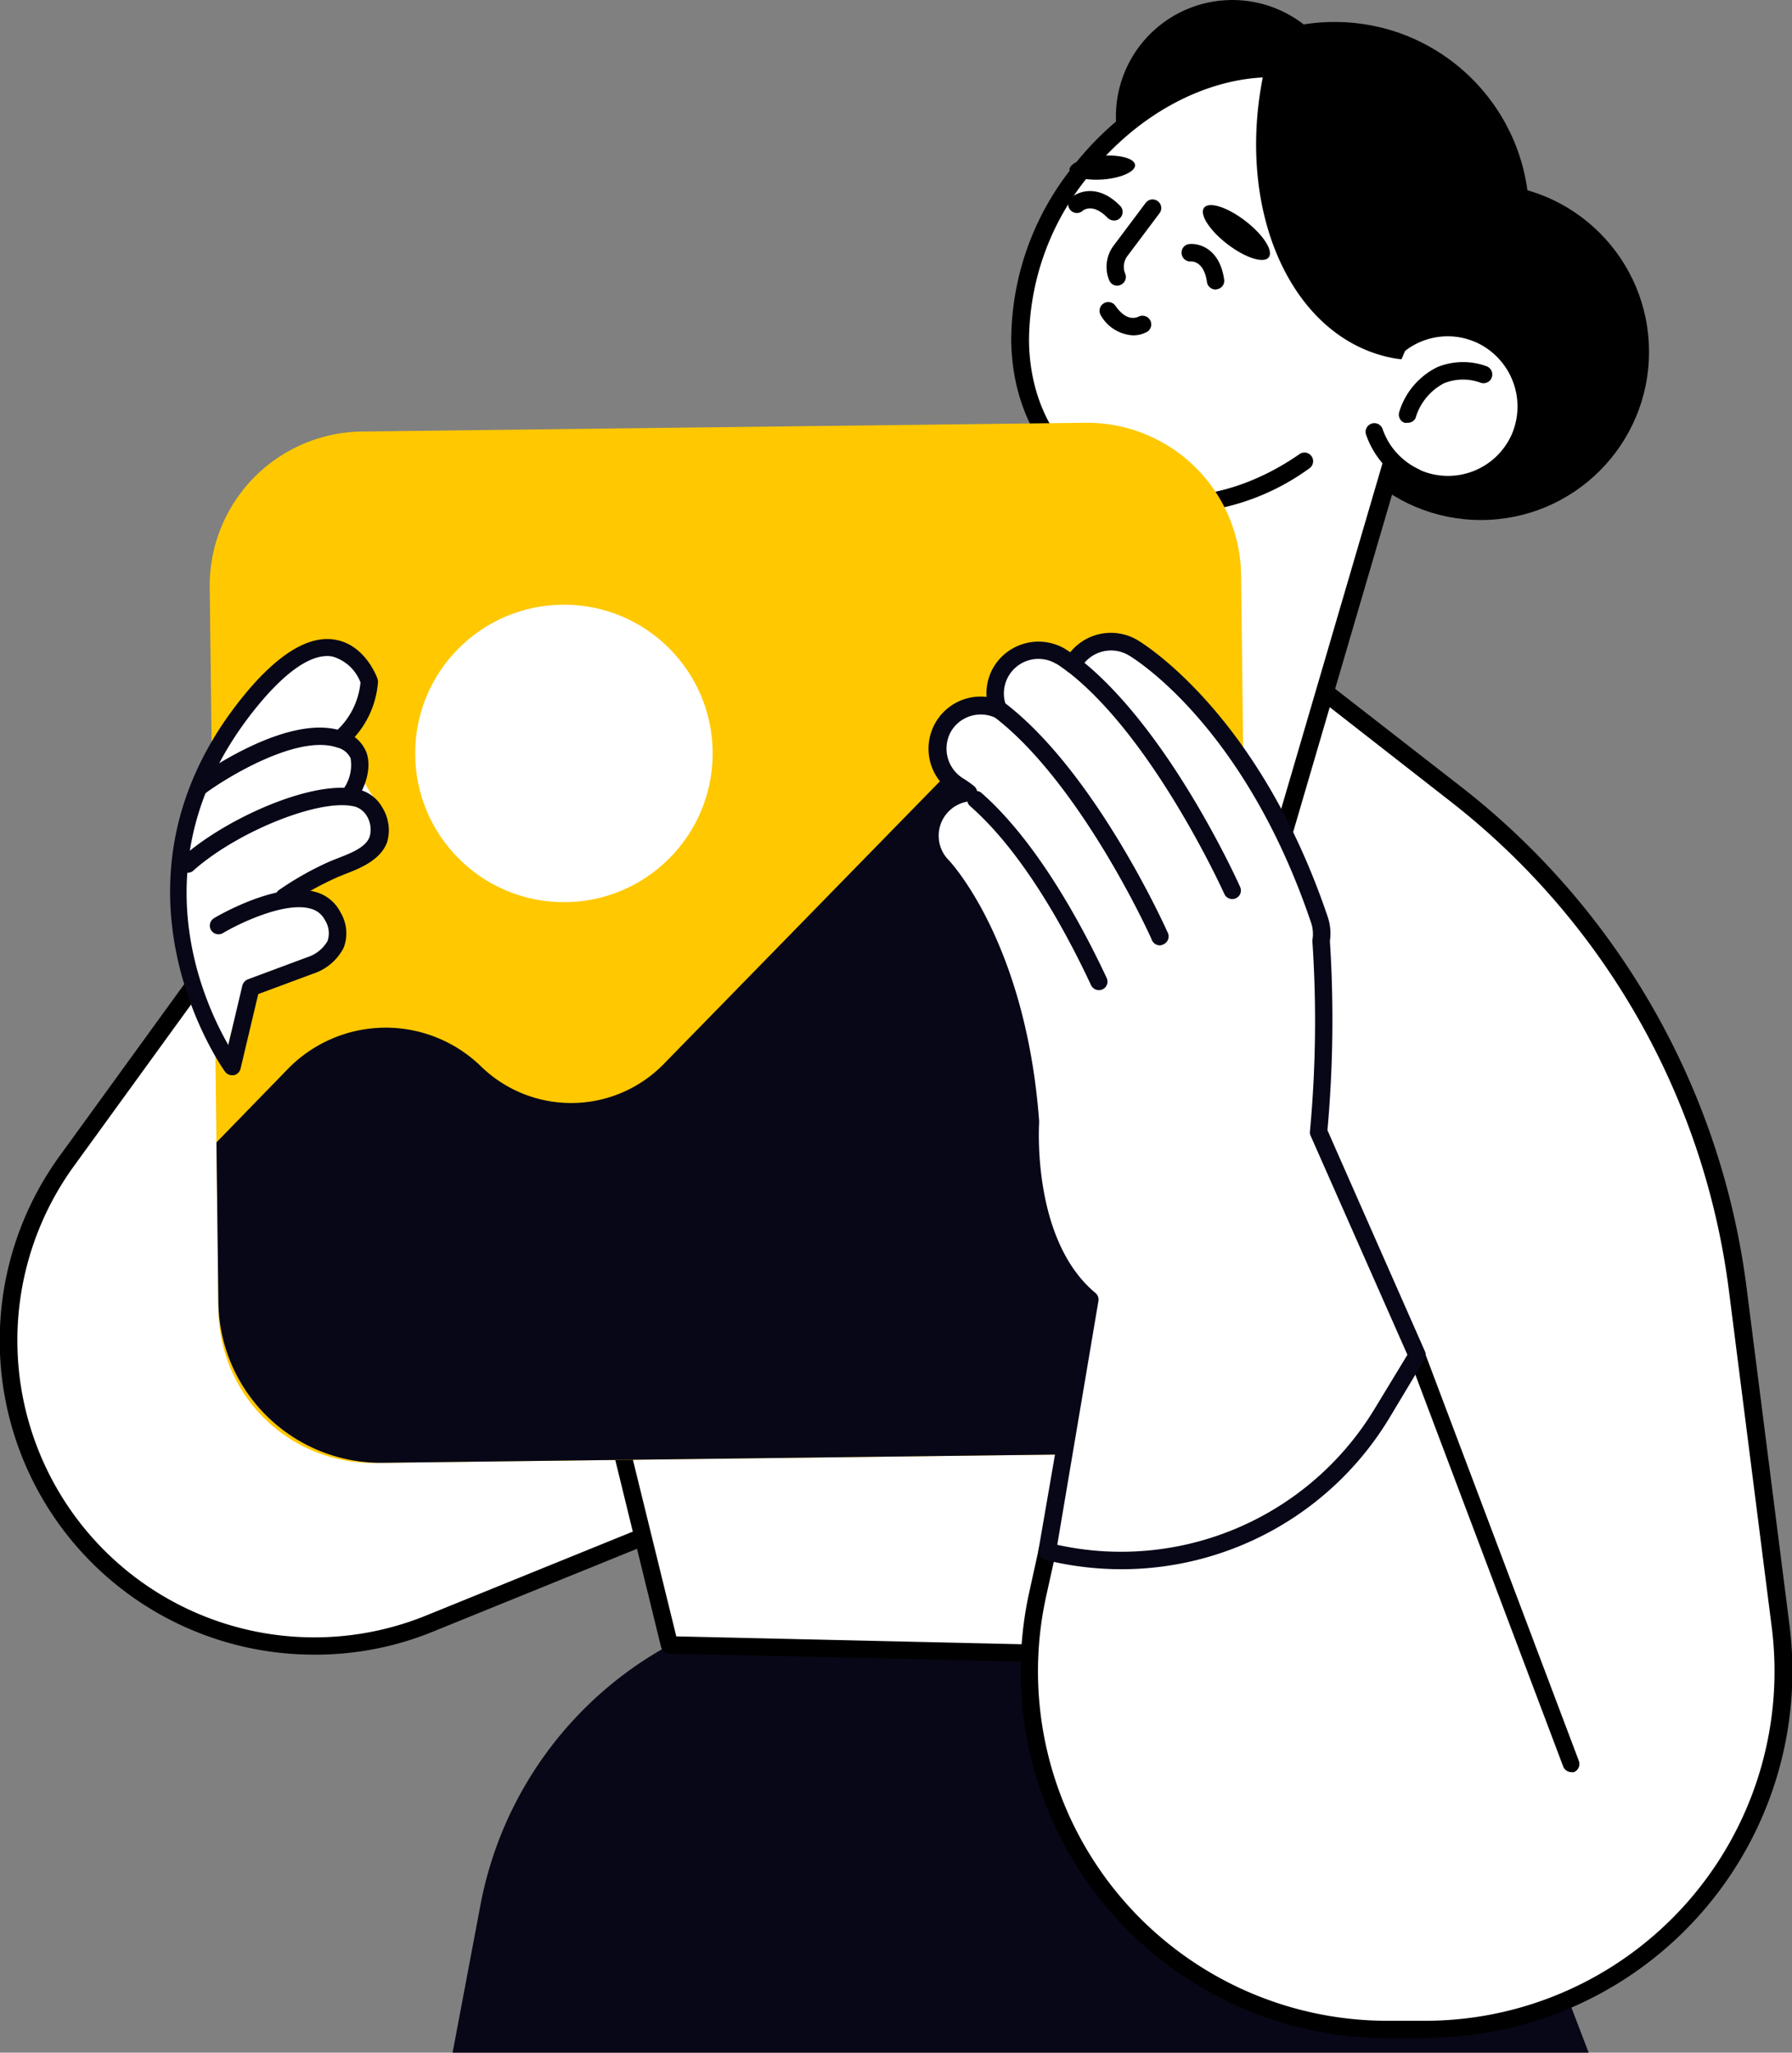 <?xml version="1.0" encoding="UTF-8"?> <svg xmlns="http://www.w3.org/2000/svg" viewBox="0 0 168.07 192.51"><rect x="0" y="0" width="168.07" height="192.51" fill="#808080" stroke="none"/><defs><style>.cls-1{fill:#080717;}.cls-2{fill:#fff;}.cls-3{fill:#ffc800;}</style></defs><g id="Layer_2" data-name="Layer 2"><g id="Layer_1-2" data-name="Layer 1"><g id="_Layer_" data-name="&lt;Layer&gt;"><path class="cls-1" d="M42.45,192.5l2.61-13.83a35.22,35.22,0,0,1,17.73-24.39h71.58L149,192.51H42.45Z"></path><path class="cls-2" d="M27.33,79.84,6.26,108.9A28.68,28.68,0,0,0,3.12,137h0a28.66,28.66,0,0,0,37.13,15.27L105,126,81.72,83.31A32.23,32.23,0,0,0,27.33,79.84Z"></path><path d="M29.59,155.18a29.46,29.46,0,0,1-24-46.76L26.67,79.35h0a33,33,0,0,1,55.76,3.57l23.31,42.68a.82.82,0,0,1,.05.67.85.85,0,0,1-.47.48l-64.78,26.3A29,29,0,0,1,29.59,155.18ZM28,80.31,6.92,109.38a27.85,27.85,0,0,0,33,42.15l63.93-25.95L81,83.69a31.41,31.41,0,0,0-53-3.38Z"></path><polygon class="cls-2" points="53.02 114.41 62.78 154.28 134.36 155.9 142.5 102.22 53.02 114.41"></polygon><path d="M134.36,156.71h0l-71.58-1.63a.81.81,0,0,1-.78-.62l-9.76-39.85a.82.82,0,0,1,.12-.65.81.81,0,0,1,.56-.35l89.48-12.2a.83.83,0,0,1,.92.93L135.17,156A.81.81,0,0,1,134.36,156.71Zm-70.93-3.24,70.23,1.6,7.86-51.9L54,115.1Z"></path><path class="cls-2" d="M120.27,61.82l16.07,12.5A70.47,70.47,0,0,1,163,121.06l4,31.45a33.59,33.59,0,0,1-33.33,37.82h-3.52a33.58,33.58,0,0,1-32.79-40.86l.88-4Z"></path><path d="M133.65,191.15h-3.52a34.42,34.42,0,0,1-33.59-41.86l.88-4L119.48,61.6A.85.85,0,0,1,120,61a.8.8,0,0,1,.76.13l16.07,12.5a70.87,70.87,0,0,1,27,47.29l4,31.45a34.38,34.38,0,0,1-34.14,38.74ZM120.74,63.22,99,145.72l-.87,3.93a32.77,32.77,0,0,0,32,39.87h3.53a32.78,32.78,0,0,0,32.51-36.91l-4-31.44A69.24,69.24,0,0,0,135.83,75Z"></path><circle cx="125.17" cy="20.31" r="18.25"></circle><circle cx="138.89" cy="33" r="15.77"></circle><path class="cls-2" d="M130.9,32.65a7.36,7.36,0,1,1,1.76,12.12,7.63,7.63,0,0,1-2.1-1.5L120.17,78.74,110.67,76a13.57,13.57,0,0,1-9.21-16.85l9.46-32.31Z"></path><path d="M120.17,79.57a.59.59,0,0,1-.23,0l-9.5-2.78a14.43,14.43,0,0,1-9.77-17.87l9.47-32.3a.82.82,0,0,1,1-.56l19.55,5.74a8.16,8.16,0,0,1,8.66-1,8.26,8.26,0,0,1,4,10.57,8.17,8.17,0,0,1-11,4.17,6.91,6.91,0,0,1-1.31-.79L121,79A.83.83,0,0,1,120.17,79.57Zm-8.69-51.75-9.24,31.53a12.78,12.78,0,0,0,8.66,15.84l8.71,2.55,10.17-34.69a.83.83,0,0,1,.59-.57.81.81,0,0,1,.78.23A6.35,6.35,0,0,0,133,44a6.54,6.54,0,0,0,8.82-3.34,6.61,6.61,0,0,0-3.18-8.46,6.53,6.53,0,0,0-7.21,1,.86.86,0,0,1-.78.18Z"></path><path d="M132,39.65a.92.92,0,0,1-.28,0,.82.82,0,0,1-.49-1,6.92,6.92,0,0,1,3.58-4.22,6.39,6.39,0,0,1,4.64-.07.82.82,0,0,1-.62,1.52h0a4.78,4.78,0,0,0-3.39.06,5.38,5.38,0,0,0-2.68,3.28A.81.81,0,0,1,132,39.65Z"></path><path d="M105.72,6.23a10.92,10.92,0,1,0,14.55-5.17A10.92,10.92,0,0,0,105.72,6.23Z"></path><path d="M132.69,45.57a.93.93,0,0,1-.35-.08,8.17,8.17,0,0,1-4.19-4.65.82.82,0,1,1,1.54-.55,6.75,6.75,0,0,0,.74,1.47A6.64,6.64,0,0,0,133.05,44a.8.8,0,0,1,.38,1.08A.83.83,0,0,1,132.69,45.57Z"></path><path class="cls-2" d="M132.59,29.48c2.65-7.91,1.09-16-4.63-20.29-7.61-5.7-19.7-2.41-27,7.35s-7,22.28.56,28c5.71,4.28,13.94,3.49,20.78-1.28Z"></path><path d="M110.29,48.14a15.27,15.27,0,0,1-9.25-3c-3.89-2.92-6.09-7.57-6.2-13.11a26.11,26.11,0,0,1,5.47-16C107.86,6,120.49,2.58,128.45,8.54c5.84,4.37,7.77,12.7,4.92,21.21a.82.82,0,0,1-1,.51.81.81,0,0,1-.51-1c2.62-7.84.92-15.45-4.35-19.38-7.24-5.43-18.84-2.2-25.86,7.18a24.53,24.53,0,0,0-5.14,15c.09,5,2.07,9.23,5.55,11.83,5.27,3.94,13,3.43,19.82-1.3a.81.81,0,1,1,.93,1.33A22,22,0,0,1,110.29,48.14Z"></path><path d="M131.44,33.7l-.53-.07C121.25,32,115.72,19.89,118.55,6.7c0-.15.07-.29.1-.44A13.9,13.9,0,0,1,128.35,9C134.73,13.93,135.73,24.14,131.44,33.7Z"></path><path d="M106.46,15.47c.05.61-1.29,1.23-3,1.36s-3.11-.26-3.16-.87,1.29-1.22,3-1.35S106.41,14.86,106.46,15.47Z"></path><path d="M119,24.13c-.47.61-2.2.06-3.88-1.23s-2.66-2.81-2.19-3.42,2.19-.05,3.87,1.24S119.45,23.52,119,24.13Z"></path><path d="M104.78,26.79a.8.8,0,0,1-.75-.51,3.31,3.31,0,0,1,.42-3.25l3-4a.81.81,0,0,1,1.14-.16.8.8,0,0,1,.15,1.14l-3,4a1.68,1.68,0,0,0-.21,1.65.81.81,0,0,1-.44,1.06A.7.7,0,0,1,104.78,26.79Z"></path><path d="M114,27.15a.81.81,0,0,1-.8-.7c-.27-1.89-1.31-1.94-1.52-1.93a.81.81,0,0,1-.86-.76.8.8,0,0,1,.72-.87c1-.1,2.87.49,3.27,3.32a.8.8,0,0,1-.69.92A.25.25,0,0,1,114,27.15Z"></path><path d="M104.48,20.68a.86.86,0,0,1-.59-.24c-1.42-1.46-2.31-.7-2.35-.67a.81.81,0,0,1-1.15-.07.82.82,0,0,1,.06-1.15c.72-.63,2.6-1.3,4.6.75a.81.81,0,0,1,0,1.15A.73.73,0,0,1,104.48,20.68Z"></path><path d="M106.23,31.45a3.72,3.72,0,0,1-3-1.9.82.82,0,0,1,1.35-.92c1.08,1.58,2,1.16,2.22,1.06a.82.82,0,0,1,.84,1.4A2.71,2.71,0,0,1,106.23,31.45Z"></path><path d="M147.38,166.2a.83.83,0,0,1-.77-.53l-14.46-38.32a.82.82,0,0,1,.47-1,.83.83,0,0,1,1,.48l14.46,38.32a.82.82,0,0,1-.47,1.05A.69.69,0,0,1,147.38,166.2Z"></path><path class="cls-3" d="M102.94,136.37l-67.81.83a14.48,14.48,0,0,1-14.64-14.28l-.82-67.81A14.46,14.46,0,0,1,34,40.47l67.82-.82A14.45,14.45,0,0,1,116.4,53.92l.82,67.82A14.46,14.46,0,0,1,102.94,136.37Z"></path><circle class="cls-2" cx="52.89" cy="70.66" r="13.95"></circle><path class="cls-1" d="M20.48,122.14l-.18-15L27,100.25A12.81,12.81,0,0,1,45.1,100h0a12.13,12.13,0,0,0,17.15-.21L88.48,72.94a16.15,16.15,0,0,1,22.84-.28l5.37,5.24.52,43.06a15.24,15.24,0,0,1-15,15.42l-66.26.81A15.25,15.25,0,0,1,20.48,122.14Z"></path><path class="cls-2" d="M123.67,106.12a112.24,112.24,0,0,0,.24-17.9,4,4,0,0,0-.15-2C117.38,67.41,106.68,61,106.23,60.72a4.06,4.06,0,0,0-5.53,1.45s0,.1-.08.15a11.07,11.07,0,0,0-1.16-.78A4.07,4.07,0,0,0,93.92,63a4,4,0,0,0-.28,3.52,4.07,4.07,0,0,0-3.74,7.21s.34.22.9.65a4.07,4.07,0,0,0-2.34,6.89c.07.07,7,7.37,8.23,23.93,0,0-.85,11.41,5.56,16.73l-4,23.59h0a28.77,28.77,0,0,0,31.52-13.14l3.18-5.3Z"></path><path class="cls-1" d="M105.16,147.17a29.77,29.77,0,0,1-7.15-.88.81.81,0,0,1-.61-.93l4-23.13c-6.11-5.48-5.57-16-5.51-17-1.2-16.08-7.94-23.3-8-23.37a4.92,4.92,0,0,1,.05-6.9A4.5,4.5,0,0,1,89,74.1a4.89,4.89,0,0,1,3.53-8.74,4.85,4.85,0,0,1,.66-2.8,4.91,4.91,0,0,1,6.66-1.73l.53.34A4.9,4.9,0,0,1,106.63,60c.47.27,11.43,6.86,17.9,26a4.86,4.86,0,0,1,.2,2.25A116,116,0,0,1,124.5,106l9.15,20.75a.8.8,0,0,1-.05.75l-3.18,5.3A29.35,29.35,0,0,1,105.16,147.17Zm-6-2.29A27.79,27.79,0,0,0,129,132l3-4.94-9.08-20.55a.76.76,0,0,1-.06-.42,111.52,111.52,0,0,0,.23-17.77.91.91,0,0,1,0-.17,3.29,3.29,0,0,0-.11-1.57C116.72,68,106.27,61.69,105.83,61.44a3.26,3.26,0,0,0-4.43,1.16.67.67,0,0,1-.06.12.8.8,0,0,1-.54.41.83.83,0,0,1-.66-.14c-.65-.47-1-.72-1.09-.74a3.24,3.24,0,0,0-4.66,4,.79.79,0,0,1-.2.88.82.82,0,0,1-.89.16,3.24,3.24,0,0,0-4.1,1.3A3.28,3.28,0,0,0,90.33,73h0a10.44,10.44,0,0,1,1,.7.81.81,0,0,1-.39,1.45A3.25,3.25,0,0,0,89,80.69c.07.08,7.21,7.6,8.46,24.45v.12c0,.1-.74,11,5.28,16a.81.81,0,0,1,.28.76Z"></path><path class="cls-2" d="M115.57,83.5S109,68.81,100.62,62.33Z"></path><path class="cls-1" d="M115.57,84.32a.81.81,0,0,1-.74-.48c-.07-.15-6.59-14.58-14.7-20.86a.8.8,0,0,1-.15-1.14.81.81,0,0,1,1.14-.15c8.44,6.54,14.92,20.89,15.19,21.49a.8.8,0,0,1-.41,1.07A.78.78,0,0,1,115.57,84.32Z"></path><path class="cls-2" d="M108.79,87.84s-6.58-14.69-15-21.17Z"></path><path class="cls-1" d="M108.79,88.66a.82.82,0,0,1-.75-.48C108,88,101.46,73.6,93.34,67.31a.8.8,0,0,1-.14-1.14A.81.81,0,0,1,94.34,66c8.44,6.53,14.92,20.88,15.19,21.49a.8.8,0,0,1-.41,1.07A.67.67,0,0,1,108.79,88.66Z"></path><path class="cls-2" d="M103.07,92.05c-2.36-5-6.52-12.7-11.59-17.11Z"></path><path class="cls-1" d="M103.07,92.86a.82.82,0,0,1-.74-.46C99.81,87,95.79,79.78,90.94,75.56A.82.82,0,0,1,92,74.32c5.06,4.42,9.21,11.89,11.79,17.39a.8.8,0,0,1-.39,1.08A.77.77,0,0,1,103.07,92.86Z"></path><path class="cls-2" d="M21.28,99.22s-8.63-13.35-1.55-28C25.4,59.4,33.89,59.65,35.2,63.77c.53,1.64-2.51,5.54-2.51,5.54s1.56,2,1.32,3.08,1.51,2.77,2.24,4.27-.77,3.79-2.42,4.11a48.87,48.87,0,0,0-6.24,2.5,16.09,16.09,0,0,1,4.12,2.9c1,1.07-.06,4.32-2.61,4.92S21.89,92,21.28,99.22Z"></path><path class="cls-1" d="M33,75.11a.75.75,0,0,1-.43-.13.81.81,0,0,1-.27-1.12,3.85,3.85,0,0,0,.58-2.75,1.85,1.85,0,0,0-1.25-1c-3.64-1.26-10.19,2.68-12.4,4.31a.82.82,0,1,1-1-1.31c.35-.26,8.7-6.34,13.89-4.54a3.37,3.37,0,0,1,2.25,2c.65,1.86-.59,3.93-.73,4.15A.75.75,0,0,1,33,75.11Z"></path><path class="cls-1" d="M26.65,84.94a.8.8,0,0,1-.67-.35.8.8,0,0,1,.2-1.13A29.25,29.25,0,0,1,31,80.76l.68-.27c1.12-.44,2.67-1,3-2.06a2.46,2.46,0,0,0-.34-2A1.88,1.88,0,0,0,33,75.59c-3.32-.6-10.79,2.46-14.8,6A.8.8,0,0,1,17,81.57a.81.81,0,0,1,.06-1.15c4-3.59,12-7.19,16.18-6.44a3.41,3.41,0,0,1,2.59,1.71A4,4,0,0,1,36.3,79c-.63,1.69-2.56,2.45-4,3l-.63.26a29.44,29.44,0,0,0-4.56,2.53A1,1,0,0,1,26.65,84.94Z"></path><path class="cls-1" d="M21.76,100.84a.81.81,0,0,1-.66-.34c-.13-.17-12.63-17.69,1.81-35.32C26.09,61.3,29,59.55,31.46,60c2.8.49,3.9,3.52,3.94,3.65a.93.93,0,0,1,.05.32,8.74,8.74,0,0,1-3.05,6,.84.84,0,0,1-1.15-.17.82.82,0,0,1,.17-1.14A7.06,7.06,0,0,0,33.81,64a4,4,0,0,0-2.64-2.43c-1.84-.33-4.25,1.28-7,4.62C12.85,80,18.8,93.44,21.41,98l1.32-5.57a.87.87,0,0,1,.51-.58l5.59-2.08a3.35,3.35,0,0,0,1.89-1.52,2.27,2.27,0,0,0-.24-1.95,2.08,2.08,0,0,0-1.35-1.08c-2.42-.69-6.75,1.41-8.22,2.29a.82.82,0,0,1-1.12-.29.81.81,0,0,1,.29-1.11c.23-.15,5.92-3.49,9.5-2.46a3.69,3.69,0,0,1,2.35,1.91,3.8,3.8,0,0,1,.3,3.33,4.94,4.94,0,0,1-2.87,2.43l-5.14,1.91-1.66,7a.82.82,0,0,1-.63.61Z"></path></g></g></g></svg> 